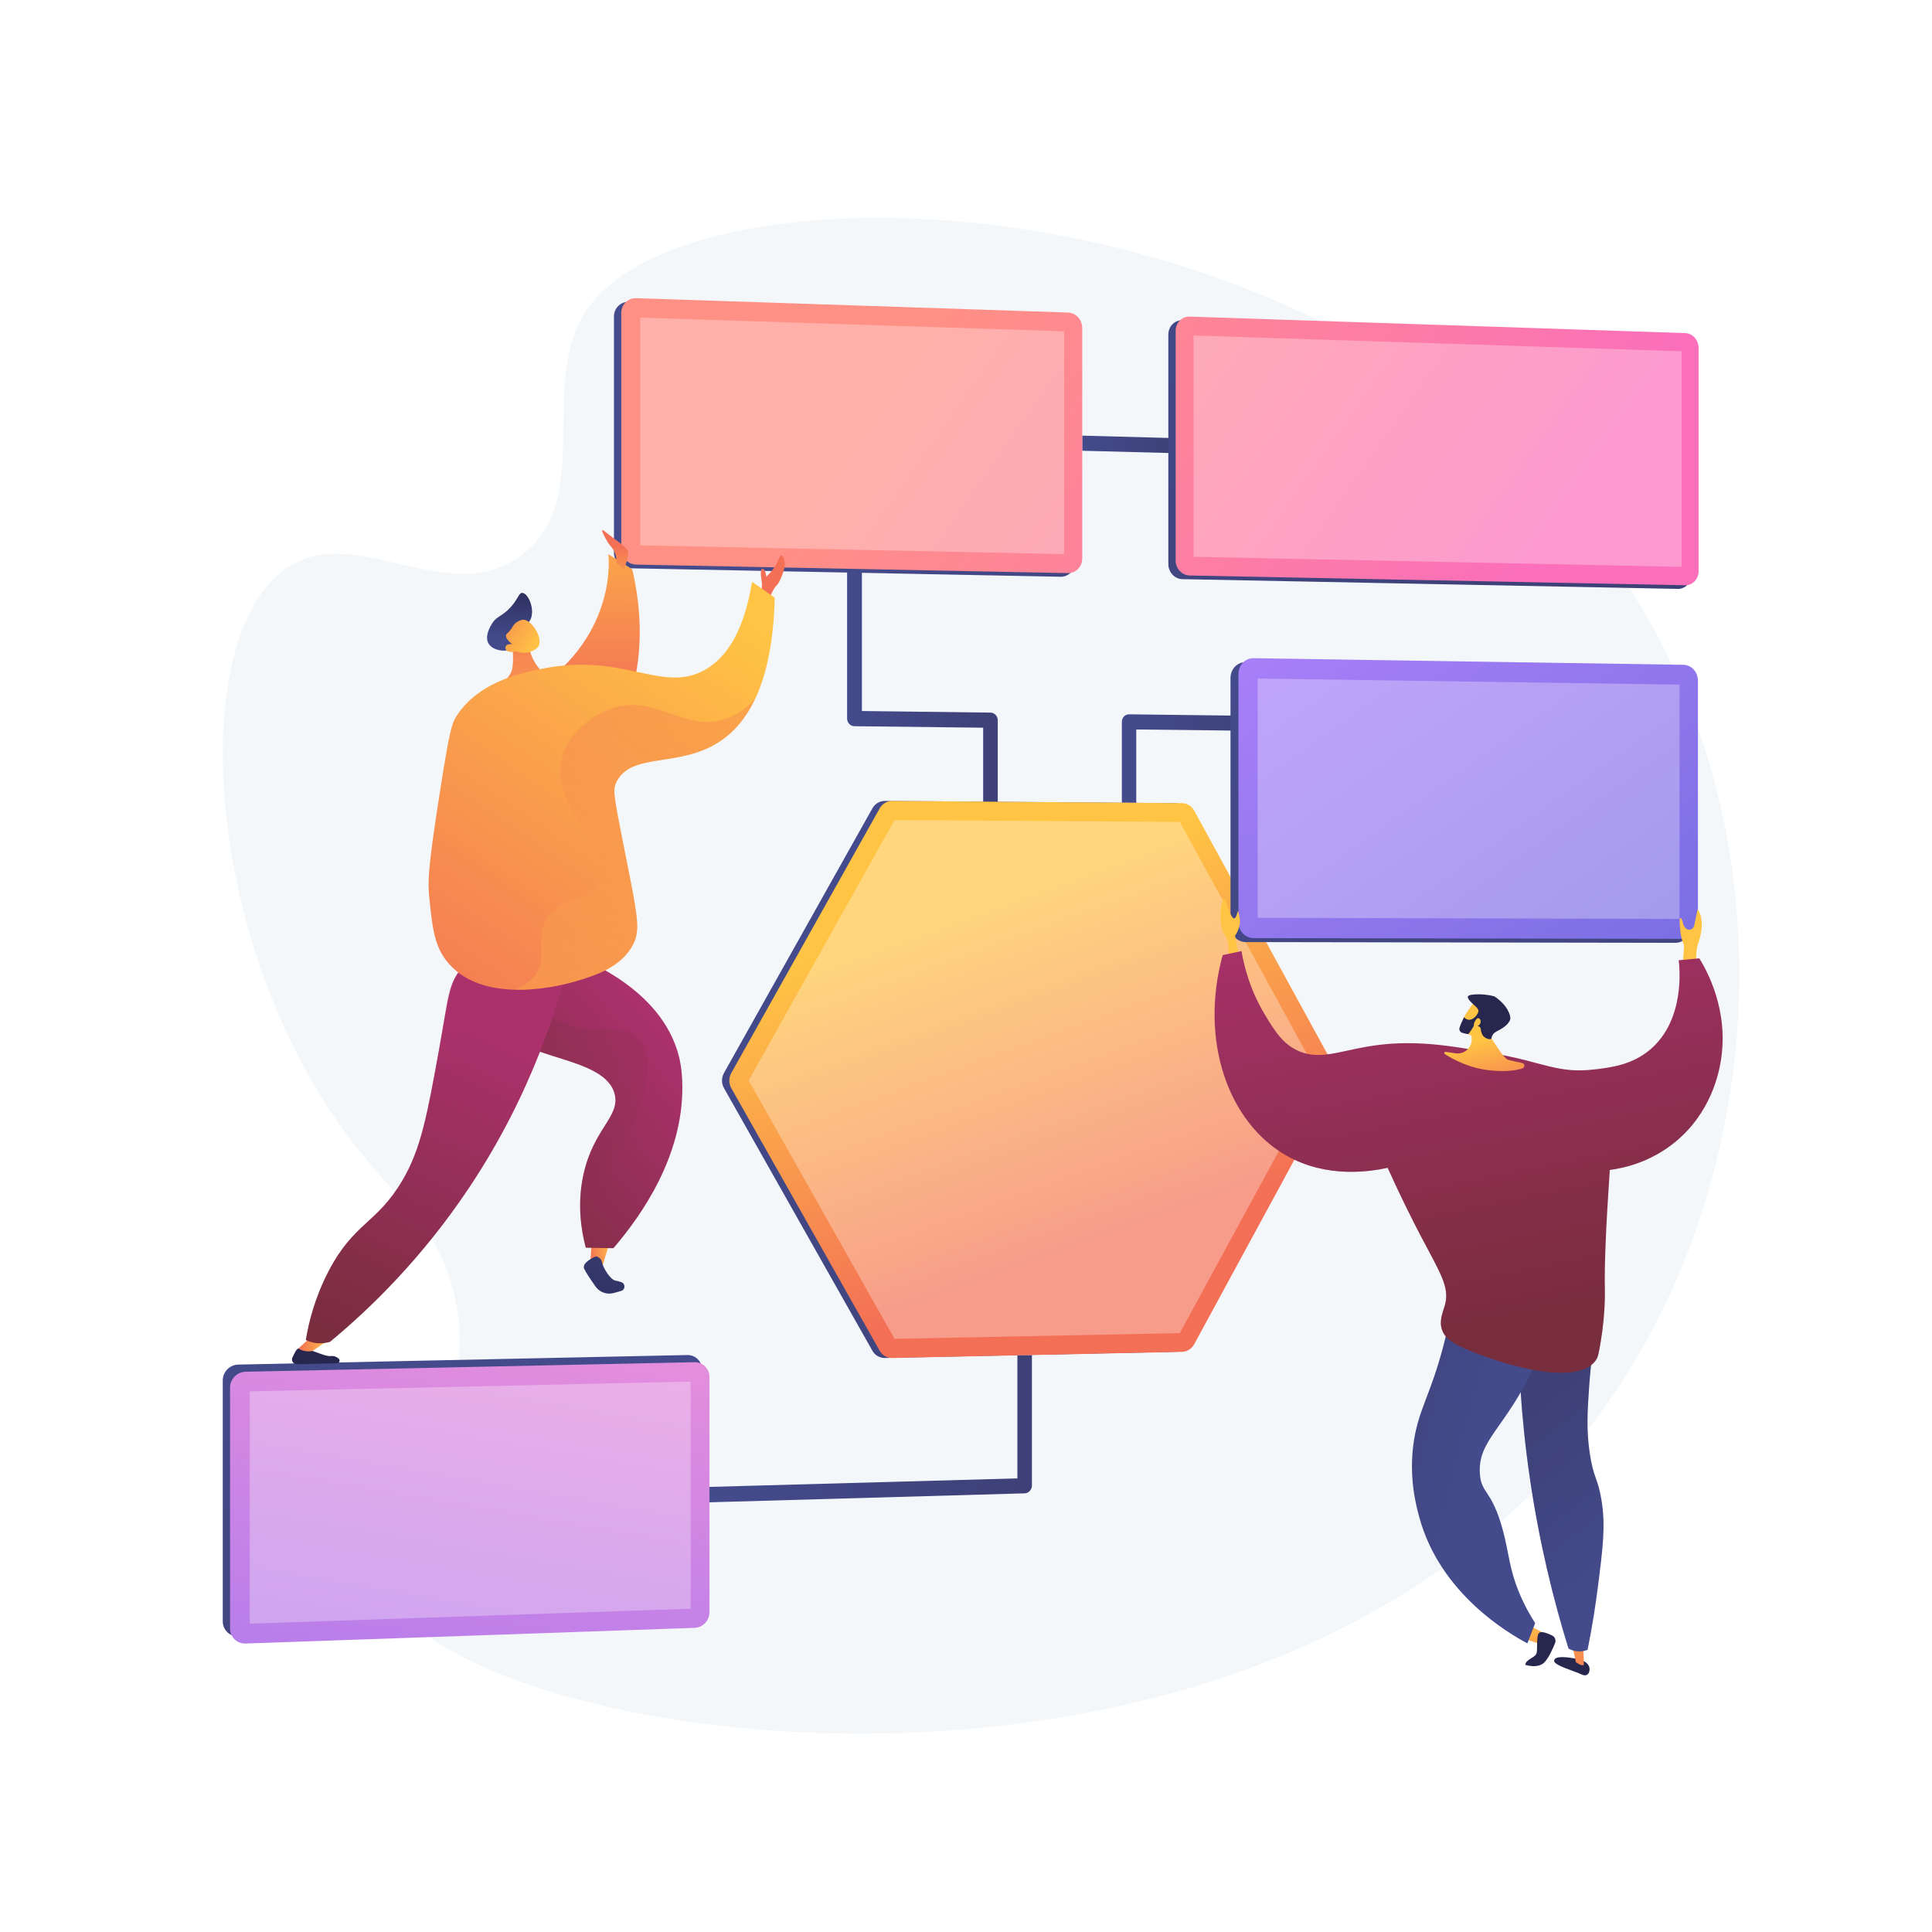 <?xml version="1.0" encoding="utf-8"?>
<!-- Generator: Adobe Illustrator 27.5.0, SVG Export Plug-In . SVG Version: 6.00 Build 0)  -->
<svg version="1.1" xmlns="http://www.w3.org/2000/svg" xmlns:xlink="http://www.w3.org/1999/xlink" x="0px" y="0px"
	 viewBox="0 0 3710 3710" style="enable-background:new 0 0 3710 3710;" xml:space="preserve">
<g id="Background">
	<g>
		<g>
			<rect style="fill:#FFFFFF;" width="3710" height="3710"/>
		</g>
	</g>
</g>
<g id="Illustration">
	<g>
		<path style="fill:#F4F7FA;" d="M1127.84,593.242c-97.811,140.536,16.875,368.378-128.259,474.073
			c-141.277,102.887-314.831-65.758-447.975,22.806C354.094,1221.5,390.163,1822.665,678.936,2196.18
			c86.844,112.329,159.407,156.035,191.545,283.074c69.01,272.784-173.524,435.053-127.37,569.968
			c103.921,303.779,1702.163,558.685,2343.449-354.27c299.506-426.388,344.319-1042.096,76.719-1509.729
			C2679.73,340.217,1347.31,277.905,1127.84,593.242z"/>
		<g>
			<linearGradient id="SVGID_1_" gradientUnits="userSpaceOnUse" x1="1362.341" y1="2743.465" x2="1981.607" y2="2743.465">
				<stop  offset="0" style="stop-color:#444B8C"/>
				<stop  offset="0.996" style="stop-color:#3E4177"/>
			</linearGradient>
			<path style="fill:url(#SVGID_1_);" d="M1967.64,2867.64l-605.299,17.236v-29.586l591.32-16.369v-236.273l27.946-0.594v250.641
				C1981.607,2860.729,1975.354,2867.421,1967.64,2867.64z"/>
			
				<linearGradient id="SVGID_00000037692522459963254840000009611830859055479964_" gradientUnits="userSpaceOnUse" x1="1626.659" y1="1319.102" x2="1916.002" y2="1319.102">
				<stop  offset="0" style="stop-color:#444B8C"/>
				<stop  offset="0.996" style="stop-color:#3E4177"/>
			</linearGradient>
			<path style="fill:url(#SVGID_00000037692522459963254840000009611830859055479964_);" d="M1916.002,1544.385l-28.046-0.211
				v-146.763l-247.069-2.846c-7.856-0.091-14.228-6.741-14.228-14.852V1093.82l28.445,0.558v270.995l246.88,3.04
				c7.742,0.095,14.017,6.698,14.017,14.746V1544.385z"/>
			
				<linearGradient id="SVGID_00000097500437075382356660000015644221240979878806_" gradientUnits="userSpaceOnUse" x1="2078.19" y1="853.402" x2="2257.582" y2="853.402">
				<stop  offset="0" style="stop-color:#444B8C"/>
				<stop  offset="0.996" style="stop-color:#3E4177"/>
			</linearGradient>
			<polygon style="fill:url(#SVGID_00000097500437075382356660000015644221240979878806_);" points="2257.583,870.253 
				2078.19,865.571 2078.19,836.552 2257.583,841.376 			"/>
			
				<linearGradient id="SVGID_00000008151047730910403480000010765783222628183191_" gradientUnits="userSpaceOnUse" x1="2154.28" y1="1456.665" x2="2452.603" y2="1456.665">
				<stop  offset="0" style="stop-color:#444B8C"/>
				<stop  offset="0.996" style="stop-color:#3E4177"/>
			</linearGradient>
			<path style="fill:url(#SVGID_00000008151047730910403480000010765783222628183191_);" d="M2181.922,1541.641l-27.642-0.212
				v-155.43c0-7.996,6.192-14.403,13.826-14.309l284.496,3.503v28.722l-270.68-3.118V1541.641z"/>
			
				<linearGradient id="SVGID_00000114791748259390981730000000283168432043487164_" gradientUnits="userSpaceOnUse" x1="1808.302" y1="1616.26" x2="2323.377" y2="3061.331">
				<stop  offset="0" style="stop-color:#444B8C"/>
				<stop  offset="0.996" style="stop-color:#3E4177"/>
			</linearGradient>
			<path style="fill:url(#SVGID_00000114791748259390981730000000283168432043487164_);" d="M2550.797,2053.012l-271.628-496.372
				c-4.821-8.81-13.735-14.284-23.385-14.358l-556.413-4.264c-9.952-0.077-19.154,5.347-24.135,14.229l-285.001,508.199
				c-5.06,9.021-5.06,20.097,0,29.049l285.001,504.326c4.981,8.814,14.183,14.112,24.135,13.901l556.413-11.826
				c9.65-0.205,18.563-5.8,23.385-14.676l271.628-500.063C2555.545,2072.416,2555.545,2061.688,2550.797,2053.012z"/>
			
				<linearGradient id="SVGID_00000115480430040123976720000015043329818943702963_" gradientUnits="userSpaceOnUse" x1="2011.001" y1="360.772" x2="2963.32" y2="1032.798">
				<stop  offset="0" style="stop-color:#444B8C"/>
				<stop  offset="0.996" style="stop-color:#3E4177"/>
			</linearGradient>
			<path style="fill:url(#SVGID_00000115480430040123976720000015043329818943702963_);" d="M3222.171,646.685l-951.61-31.708
				c-14.916-0.497-27.018,11.808-27.018,27.485v440.746c0,15.677,12.102,28.623,27.018,28.916l951.61,18.719
				c14.135,0.278,25.587-11.854,25.587-27.099V675.141C3247.758,659.896,3236.306,647.156,3222.171,646.685z"/>
			
				<linearGradient id="SVGID_00000088116393265650805880000008500722487950676881_" gradientUnits="userSpaceOnUse" x1="1623.662" y1="850.513" x2="2626.553" y2="1558.226">
				<stop  offset="0" style="stop-color:#444B8C"/>
				<stop  offset="0.996" style="stop-color:#3E4177"/>
			</linearGradient>
			<path style="fill:url(#SVGID_00000088116393265650805880000008500722487950676881_);" d="M2036.825,607.188l-829.228-27.63
				c-15.801-0.527-28.619,12.126-28.619,28.26v453.618c0,16.135,12.817,29.466,28.619,29.777l829.228,16.312
				c15.097,0.297,27.325-12.233,27.325-27.987V636.624C2064.151,620.87,2051.923,607.692,2036.825,607.188z"/>
			
				<linearGradient id="SVGID_00000052807135414040016360000009939646528295771803_" gradientUnits="userSpaceOnUse" x1="942.632" y1="2553" x2="736.508" y2="3736.303">
				<stop  offset="0" style="stop-color:#444B8C"/>
				<stop  offset="0.996" style="stop-color:#3E4177"/>
			</linearGradient>
			<path style="fill:url(#SVGID_00000052807135414040016360000009939646528295771803_);" d="M1319.897,2602.06l-862.366,18.328
				c-16.438,0.349-29.776,13.974-29.776,30.432v462.702c0,16.458,13.338,29.333,29.776,28.76l862.366-30.1
				c15.692-0.547,28.404-14.011,28.404-30.073v-451.571C1348.301,2614.477,1335.589,2601.727,1319.897,2602.06z"/>
			
				<linearGradient id="SVGID_00000074405959541468218930000015381110866302657154_" gradientUnits="userSpaceOnUse" x1="1860.688" y1="1729.864" x2="2106.381" y2="2407.276">
				<stop  offset="0" style="stop-color:#FFC444"/>
				<stop  offset="0.996" style="stop-color:#F36F56"/>
			</linearGradient>
			<path style="fill:url(#SVGID_00000074405959541468218930000015381110866302657154_);" d="M2564.837,2053.044l-271.628-496.372
				c-4.821-8.81-13.735-14.284-23.384-14.358l-556.413-4.264c-9.952-0.076-19.154,5.347-24.135,14.229l-285.001,508.199
				c-5.059,9.022-5.059,20.097,0,29.049l285.001,504.326c4.981,8.814,14.184,14.112,24.135,13.901l556.413-11.826
				c9.649-0.205,18.563-5.8,23.384-14.676l271.628-500.063C2569.585,2072.448,2569.585,2061.72,2564.837,2053.044z"/>
			<polygon style="opacity:0.31;fill:#FFFFFF;" points="1717.78,2571.031 1437.653,2074.777 1717.778,1574.715 2265.585,1578.371 
				2533.448,2067.329 2265.584,2559.93 			"/>
			
				<linearGradient id="SVGID_00000002359719627791158160000005064143706363696041_" gradientUnits="userSpaceOnUse" x1="2025.041" y1="353.752" x2="2977.36" y2="1025.778">
				<stop  offset="0" style="stop-color:#FF9085"/>
				<stop  offset="1" style="stop-color:#FB6FBB"/>
			</linearGradient>
			<path style="fill:url(#SVGID_00000002359719627791158160000005064143706363696041_);" d="M3236.21,639.666l-951.61-31.708
				c-14.916-0.497-27.018,11.808-27.018,27.485v440.745c0,15.677,12.102,28.623,27.018,28.916l951.61,18.719
				c14.135,0.278,25.587-11.854,25.587-27.099V668.121C3261.798,652.877,3250.346,640.137,3236.21,639.666z"/>
			<polygon style="opacity:0.3;fill:#FFFFFF;" points="2291.933,1069.186 2291.933,644.264 3229.253,674.568 3229.253,1088.552 			
				"/>
			
				<linearGradient id="SVGID_00000177467486278562382800000005513689322287002008_" gradientUnits="userSpaceOnUse" x1="1637.702" y1="843.493" x2="2640.593" y2="1551.207">
				<stop  offset="0" style="stop-color:#FF9085"/>
				<stop  offset="1" style="stop-color:#FB6FBB"/>
			</linearGradient>
			<path style="fill:url(#SVGID_00000177467486278562382800000005513689322287002008_);" d="M2050.865,600.169l-829.228-27.63
				c-15.801-0.527-28.619,12.126-28.619,28.26v453.618c0,16.135,12.817,29.466,28.619,29.777l829.228,16.312
				c15.097,0.297,27.325-12.233,27.325-27.987V629.604C2078.19,613.85,2065.962,600.672,2050.865,600.169z"/>
			<polygon style="opacity:0.3;fill:#FFFFFF;" points="1229.404,1047.233 1229.404,609.911 2043.435,636.229 2043.435,1064.052 			
				"/>
			
				<linearGradient id="SVGID_00000021092146424618928830000002736876789917885606_" gradientUnits="userSpaceOnUse" x1="956.672" y1="2566.758" x2="750.548" y2="3750.062">
				<stop  offset="0.004" style="stop-color:#E38DDD"/>
				<stop  offset="1" style="stop-color:#9571F6"/>
			</linearGradient>
			<path style="fill:url(#SVGID_00000021092146424618928830000002736876789917885606_);" d="M1333.937,2615.819l-862.366,18.328
				c-16.438,0.349-29.776,13.974-29.776,30.432v462.702c0,16.458,13.338,29.333,29.776,28.76l862.366-30.1
				c15.692-0.547,28.404-14.011,28.404-30.073v-451.571C1362.341,2628.236,1349.628,2615.486,1333.937,2615.819z"/>
			<polygon style="opacity:0.3;fill:#FFFFFF;" points="479.652,3117.901 479.652,2671.832 1326.213,2653.001 1326.213,3089.191 			
				"/>
		</g>
		<g>
			
				<linearGradient id="SVGID_00000057869375621631159850000008513919712516227480_" gradientUnits="userSpaceOnUse" x1="695.47" y1="2639.368" x2="744.385" y2="2639.368" gradientTransform="matrix(0.986 -0.168 0.168 0.986 0.98 -81.332)">
				<stop  offset="0.004" style="stop-color:#F36F56"/>
				<stop  offset="1" style="stop-color:#FFC444"/>
			</linearGradient>
			<path style="fill:url(#SVGID_00000057869375621631159850000008513919712516227480_);" d="M1137.063,2370.8l-3.555,56.84
				c0,0,8.071,8.55,23.598,2.598l16.962-55.814L1137.063,2370.8z"/>
			
				<linearGradient id="SVGID_00000023277254235990595430000005939414660282616733_" gradientUnits="userSpaceOnUse" x1="790.003" y1="2437.821" x2="661.736" y2="2887.842" gradientTransform="matrix(0.986 -0.168 0.168 0.986 0.98 -81.332)">
				<stop  offset="0" style="stop-color:#444B8C"/>
				<stop  offset="0.996" style="stop-color:#26264F"/>
			</linearGradient>
			<path style="fill:url(#SVGID_00000023277254235990595430000005939414660282616733_);" d="M1144.178,2412.592
				c0,0-27.838,11.354-22.434,23.667c2.901,6.611,12.942,21.544,21.62,33.956c8.031,11.488,22.538,16.573,35.965,12.55
				c4.506-1.35,9.115-2.67,13.194-3.722c8.438-2.176,8.932-13.971,0.714-16.869c-3.985-1.405-7.932-2.541-11.37-3.072
				c-10.192-1.573-24.214-25.649-25.856-35.293C1154.37,2414.165,1144.178,2412.592,1144.178,2412.592z"/>
			
				<linearGradient id="SVGID_00000051357778186087697790000012959865495638535355_" gradientUnits="userSpaceOnUse" x1="1283.542" y1="1981.681" x2="868.776" y2="2322.382">
				<stop  offset="0" style="stop-color:#AB316D"/>
				<stop  offset="1" style="stop-color:#792D3D"/>
			</linearGradient>
			<path style="fill:url(#SVGID_00000051357778186087697790000012959865495638535355_);" d="M1077.265,1825.249
				c41.004,14.15,192.633,71.466,226.407,202.933c1.803,7.018,6.427,26.535,6.637,58.413
				c0.872,132.696-76.293,244.999-132.412,310.331c-17.693-0.295-35.385-0.591-53.077-0.887
				c-8.831-33.867-16.944-84.522-4.246-141.518c19.409-87.112,69.76-109.707,60.05-152.464
				c-17.632-77.645-197.925-65.897-214.914-135.424C959.573,1941.52,973.058,1898.9,1077.265,1825.249z"/>
			
				<linearGradient id="SVGID_00000045612856711229514440000015567782603457945265_" gradientUnits="userSpaceOnUse" x1="961.716" y1="1985.793" x2="848.209" y2="2384.031" gradientTransform="matrix(0.996 0.094 -0.094 0.996 20.029 69.056)">
				<stop  offset="0" style="stop-color:#444B8C"/>
				<stop  offset="0.996" style="stop-color:#26264F"/>
			</linearGradient>
			<path style="fill:url(#SVGID_00000045612856711229514440000015567782603457945265_);" d="M570.108,2619.681l76.992-1.795
				c4.744-0.109,6.782-6.025,3.148-9.078c-3.581-3.009-8.531-5.472-14.858-4.813c-14.636,1.521-47.489-18.959-62.394-14.565
				c-4.869,1.436-8.825,12.891-10.853,16.058C558.161,2611.706,562.725,2619.854,570.108,2619.681z"/>
			
				<linearGradient id="SVGID_00000109744471478162795580000013539761447881718927_" gradientUnits="userSpaceOnUse" x1="786.693" y1="2443.575" x2="844.405" y2="2443.575" gradientTransform="matrix(0.996 0.094 -0.094 0.996 20.029 69.056)">
				<stop  offset="0.004" style="stop-color:#F36F56"/>
				<stop  offset="1" style="stop-color:#FFC444"/>
			</linearGradient>
			<path style="fill:url(#SVGID_00000109744471478162795580000013539761447881718927_);" d="M604.698,2560.531l-31.703,28.899
				c0,0,11.068,8.27,27.216,4.725l32.405-22.302L604.698,2560.531z"/>
			<g style="opacity:0.3;">
				
					<linearGradient id="SVGID_00000068638771042331615140000015084585348892565147_" gradientUnits="userSpaceOnUse" x1="1057.067" y1="2568.054" x2="580.947" y2="2311.514" gradientTransform="matrix(0.986 -0.168 0.168 0.986 0.98 -81.332)">
					<stop  offset="0" style="stop-color:#AB316D"/>
					<stop  offset="1" style="stop-color:#792D3D"/>
				</linearGradient>
				<path style="fill:url(#SVGID_00000068638771042331615140000015084585348892565147_);" d="M1213.287,2167.617
					c21.266-57.414,46.766-128.205,17.642-168.399c-29.474-40.677-94.047-6.343-158.824-39.119
					c-24.028-12.158-48.72-33.915-69.263-73.291c-36.366,37.543-41.306,62.741-37.131,79.826
					c16.989,69.527,197.282,57.779,214.914,135.424c9.71,42.757-40.641,65.351-60.05,152.464c-10.917,49-6.443,93.281,0.635,126.269
					c6.31-30.635,16.114-62.809,31.104-95.285C1175.551,2235.162,1190.885,2228.101,1213.287,2167.617z"/>
			</g>
			
				<linearGradient id="SVGID_00000011730418846809917630000018382212733551953074_" gradientUnits="userSpaceOnUse" x1="275.885" y1="2317.23" x2="-183.815" y2="2794.611" gradientTransform="matrix(0.954 -0.299 0.299 0.954 -14.04 -148.002)">
				<stop  offset="0" style="stop-color:#AB316D"/>
				<stop  offset="1" style="stop-color:#792D3D"/>
			</linearGradient>
			<path style="fill:url(#SVGID_00000011730418846809917630000018382212733551953074_);" d="M1100.755,1808.669
				c-24.959,114.58-78.138,289.54-199.976,472.166c-90.2,135.201-189.291,231.528-267.014,295.886
				c-5.529,1.653-14.954,3.681-26.508,2.264c-8.586-1.054-15.396-3.649-19.974-5.834c5.354-32.302,16.645-80.02,43.423-131.559
				c48.998-94.311,92.631-91.282,141.846-174.519c36.036-60.948,47.754-125.693,71.188-255.184
				c18.095-99.989,18.107-123.888,42.885-152.559C936.721,1801.364,1030.788,1800.708,1100.755,1808.669z"/>
			<g style="opacity:0.3;">
				
					<linearGradient id="SVGID_00000019648104657951092070000008705312010770358917_" gradientUnits="userSpaceOnUse" x1="241.307" y1="2303.794" x2="-208.845" y2="2771.26" gradientTransform="matrix(0.954 -0.299 0.299 0.954 -14.04 -148.002)">
					<stop  offset="0" style="stop-color:#AB316D"/>
					<stop  offset="1" style="stop-color:#792D3D"/>
				</linearGradient>
				<path style="fill:url(#SVGID_00000019648104657951092070000008705312010770358917_);" d="M649.49,2462.92
					c17.488-27.598,48.514-56.338,109.715-113.033c63.25-58.592,60.819-48,73.268-65.314
					c55.738-77.52,25.557-160.352,39.337-260.317c7.689-55.772,32.315-128.652,104.013-210.288
					c-33.602,6.196-65.774,19.52-89.199,45.362c-28.761,31.731-26.641,62.803-42.885,152.559
					c-23.435,129.491-35.152,194.236-71.188,255.184c-49.214,83.237-92.846,80.208-141.846,174.519
					c-26.777,51.539-38.068,99.257-43.423,131.559c4.579,2.185,11.388,4.78,19.974,5.834c6.809,0.835,12.849,0.461,17.818-0.314
					C621.033,2513.138,640.618,2476.921,649.49,2462.92z"/>
			</g>
			
				<linearGradient id="SVGID_00000031175229910359191280000000305275498208513675_" gradientUnits="userSpaceOnUse" x1="1125.991" y1="1363.961" x2="1137.1" y2="886.239">
				<stop  offset="0.004" style="stop-color:#F36F56"/>
				<stop  offset="1" style="stop-color:#FFC444"/>
			</linearGradient>
			<path style="fill:url(#SVGID_00000031175229910359191280000000305275498208513675_);" d="M1168.141,1064.094
				c0,0,20.503,152.658-140.353,260.29l171.165,40.83c0,0,54.784-102.438,15.122-272.116L1168.141,1064.094z"/>
			
				<linearGradient id="SVGID_00000146491287508146833020000009177735764589075623_" gradientUnits="userSpaceOnUse" x1="-1499.87" y1="1046.63" x2="-1492.779" y2="1149.768" gradientTransform="matrix(-1 0 0 1 -318.972 0)">
				<stop  offset="0.004" style="stop-color:#F36F56"/>
				<stop  offset="1" style="stop-color:#FFC444"/>
			</linearGradient>
			<path style="fill:url(#SVGID_00000146491287508146833020000009177735764589075623_);" d="M1198.261,1093.097
				c0,0,9.223-22.771,7.736-33.022c-1.488-10.251-25.891-23.931-42.524-38.058c-16.632-14.128,0.624,14.208,4.492,20.653
				c3.867,6.447,17.437,16.115,15.486,38.032L1198.261,1093.097z"/>
			
				<linearGradient id="SVGID_00000172409760552750651970000003252253119341375382_" gradientUnits="userSpaceOnUse" x1="-1411.125" y1="1361.138" x2="-1421.241" y2="1239.748" gradientTransform="matrix(-0.999 0.054 0.054 0.999 -504.552 -55.802)">
				<stop  offset="0" style="stop-color:#444B8C"/>
				<stop  offset="0.996" style="stop-color:#26264F"/>
			</linearGradient>
			<path style="fill:url(#SVGID_00000172409760552750651970000003252253119341375382_);" d="M1006.739,1209.314
				c8.406-16.555,11.873-16.459,13.937-25.198c4.706-19.914-7.442-45.207-17.742-45.557c-6.641-0.226-7.19,10.097-21.247,26.187
				c-17.221,19.709-27.672,17.124-37.807,34.234c-2.371,4.002-13.039,22.017-6.479,35.463c8.374,17.159,41.388,19.878,55.187,6.641
				C999.134,1234.807,996.384,1229.71,1006.739,1209.314z"/>
			
				<linearGradient id="SVGID_00000133529318312589897750000013515082745478379449_" gradientUnits="userSpaceOnUse" x1="997.596" y1="1114.766" x2="1030.926" y2="1614.706">
				<stop  offset="0.004" style="stop-color:#F36F56"/>
				<stop  offset="1" style="stop-color:#FFC444"/>
			</linearGradient>
			<path style="fill:url(#SVGID_00000133529318312589897750000013515082745478379449_);" d="M981.99,1227.179
				c0,0,5.896,31.466,1.7,57.049c-3.794,23.122-46.627,47.142-54.837,54.03c-8.209,6.888,21.775,14.362,49.281,10.761
				c27.505-3.599,102.816-27.697,114.26-41.129c11.445-13.431-13.325-6.813-34.157-9.356c-20.832-2.543-40.718-37.456-41.325-55.274
				C1016.304,1225.44,981.99,1227.179,981.99,1227.179z"/>
			<g>
				
					<linearGradient id="SVGID_00000128482045164386652830000015681613539525521291_" gradientUnits="userSpaceOnUse" x1="3977.608" y1="1858.592" x2="4073.015" y2="1959.156" gradientTransform="matrix(0.966 -0.258 0.258 0.966 -3411.835 402.95)">
					<stop  offset="0.004" style="stop-color:#F36F56"/>
					<stop  offset="1" style="stop-color:#FFC444"/>
				</linearGradient>
				<path style="fill:url(#SVGID_00000128482045164386652830000015681613539525521291_);" d="M990.961,1250.662
					c0,0,21.056,9.246,39.707-5.667c16.698-13.354-8.131-54.375-25.118-54.898c-5.667-0.175-13.938,3.885-18.822,9.825
					c-2.884,3.508-3.056,5.846-7.881,11.488c-4.448,5.201-6.406,5.671-7.081,8.197c-0.847,3.159,0.607,8.44,12.04,17.519
					c-5.697-1.051-10.61,0.451-12.512,3.772c-0.303,0.53-0.934,2.186-0.745,3.895
					C971.233,1250.984,979.319,1253.85,990.961,1250.662z"/>
			</g>
			
				<linearGradient id="SVGID_00000008141502106981679720000015656954748922605725_" gradientUnits="userSpaceOnUse" x1="-1787.415" y1="1142.821" x2="-1767.432" y2="1206.637" gradientTransform="matrix(-1 0 0 1 -318.972 0)">
				<stop  offset="0.004" style="stop-color:#F36F56"/>
				<stop  offset="1" style="stop-color:#FFC444"/>
			</linearGradient>
			<path style="fill:url(#SVGID_00000008141502106981679720000015656954748922605725_);" d="M1453.713,1141.218
				c0,0,12.752-1.777,8.777-26.132c-3.117-19.091-0.757-25.511,3.75-22.128c4.506,3.385,5.142,14.417,5.142,14.417
				s16.438-14.02,23.206-32.391c6.768-18.371,11.12-2.901,12.57,6.285c1.451,9.185-9.668,37.709-15.954,43.028
				c-6.285,5.317-15.47,28.755-15.47,28.755L1453.713,1141.218z"/>
			
				<linearGradient id="SVGID_00000075879195499404518340000008432876541677936049_" gradientUnits="userSpaceOnUse" x1="747.9" y1="2030.603" x2="1358.936" y2="1138.121">
				<stop  offset="0.004" style="stop-color:#F36F56"/>
				<stop  offset="1" style="stop-color:#FFC444"/>
			</linearGradient>
			<path style="fill:url(#SVGID_00000075879195499404518340000008432876541677936049_);" d="M1487.691,1147.742
				c-14.506-10.16-29.013-20.316-43.52-30.477c-17.65,108.502-57.771,151.085-91.848,169.713
				c-82.209,44.935-155.58-35.141-312.934-2.462c-43.362,9.004-118.944,25.778-160.854,87.551
				c-11.017,16.237-14.935,28.532-33.229,145.014c-23.383,148.898-24.214,174.883-20.918,206.943
				c6.033,58.672,9.689,94.228,36.743,125.698c71.835,83.568,224.519,40.479,243.662,34.809
				c35.364-10.474,90.326-26.756,112.162-73.485c10.276-21.986,9.184-42.087-6.609-122.492
				c-31.28-159.276-35.276-169.584-26.545-187.026c29.467-58.86,122.832-25.18,201.703-79.917
				C1431.622,1389.607,1483.602,1319.864,1487.691,1147.742z"/>
			
				<linearGradient id="SVGID_00000011752139242719282980000007962390004485864322_" gradientUnits="userSpaceOnUse" x1="-1590.832" y1="1347.252" x2="-1467.068" y2="1991.86" gradientTransform="matrix(-1 0 0 1 -318.972 0)">
				<stop  offset="0.004" style="stop-color:#F36F56"/>
				<stop  offset="1" style="stop-color:#FFC444"/>
			</linearGradient>
			<path style="opacity:0.3;fill:url(#SVGID_00000011752139242719282980000007962390004485864322_);" d="M1033.242,1863.258
				c15.396-31.575-5.295-60.674,17.403-98.625c28.928-48.369,80.975-31.946,100.56-67.685
				c33.493-61.119-98.34-146.359-71.552-243.662c12.791-46.457,57.45-80.084,94.758-92.823
				c82.827-28.283,137.004,43.813,214.656,21.272c18.404-5.344,39.528-16.415,60.893-39.387
				c-18.884,39.841-42.337,63.911-64.455,79.261c-78.871,54.737-172.237,21.057-201.703,79.917
				c-8.731,17.442-4.735,27.75,26.545,187.026c15.792,80.405,16.884,100.506,6.609,122.492
				c-21.837,46.729-76.798,63.012-112.162,73.485c-10.478,3.106-60.979,17.379-116.32,15.995
				C1013.164,1890.494,1026.451,1877.188,1033.242,1863.258z"/>
		</g>
		<g>
			
				<linearGradient id="SVGID_00000137098812810570837170000004819671581154496155_" gradientUnits="userSpaceOnUse" x1="2500.924" y1="1121.552" x2="3392.896" y2="2371.774">
				<stop  offset="0" style="stop-color:#444B8C"/>
				<stop  offset="0.996" style="stop-color:#3E4177"/>
			</linearGradient>
			<path style="fill:url(#SVGID_00000137098812810570837170000004819671581154496155_);" d="M3217.447,1284.252l-825.464-12.706
				c-16.04-0.247-29.055,13.293-29.055,30.242v476.525c0,16.948,13.015,30.712,29.055,30.739l825.464,1.439
				c15.364,0.027,27.809-13.384,27.809-29.953v-465.856C3245.256,1298.112,3232.812,1284.488,3217.447,1284.252z"/>
			
				<linearGradient id="SVGID_00000028297940949862138240000006678445974446362519_" gradientUnits="userSpaceOnUse" x1="2516.185" y1="1113.921" x2="3408.157" y2="2364.144">
				<stop  offset="0" style="stop-color:#AA80F9"/>
				<stop  offset="0.996" style="stop-color:#6165D7"/>
			</linearGradient>
			<path style="fill:url(#SVGID_00000028297940949862138240000006678445974446362519_);" d="M3232.708,1276.621l-825.464-12.706
				c-16.04-0.247-29.055,13.293-29.055,30.242v476.525c0,16.949,13.015,30.712,29.055,30.739l825.464,1.439
				c15.364,0.027,27.809-13.384,27.809-29.953v-465.856C3260.517,1290.482,3248.073,1276.858,3232.708,1276.621z"/>
			<polygon style="opacity:0.3;fill:#FFFFFF;" points="2415.13,1762.445 2415.13,1303.026 3225.146,1314.692 3225.146,1764.659 			
				"/>
		</g>
		<g>
			
				<linearGradient id="SVGID_00000116933186029040155140000002786688901955588781_" gradientUnits="userSpaceOnUse" x1="3244.574" y1="1875.559" x2="3280.053" y2="2127.72" gradientTransform="matrix(0.998 0.068 -0.068 0.998 140.846 -248.989)">
				<stop  offset="0" style="stop-color:#FFC444"/>
				<stop  offset="0.996" style="stop-color:#F36F56"/>
			</linearGradient>
			<path style="fill:url(#SVGID_00000116933186029040155140000002786688901955588781_);" d="M3230.674,1863.845l3.285-48.393
				c0,0-6.255-10.803-8.172-36.628c-1.918-25.824,4.031-15.233,6.567-4.371c0.707,3.028,2.418,5.672,4.519,7.912
				c5.28,5.629,14.772,2.825,16.379-4.722l6.754-31.733c0,0,17.294,20.261,0.621,66.877c-5.219,14.593-3.446,50.773-3.446,50.773
				L3230.674,1863.845z"/>
			
				<linearGradient id="SVGID_00000049903134946043137850000018038304844433409669_" gradientUnits="userSpaceOnUse" x1="2372.515" y1="1998.242" x2="2407.994" y2="2250.401" gradientTransform="matrix(0.998 0.068 -0.068 0.998 140.846 -248.989)">
				<stop  offset="0" style="stop-color:#FFC444"/>
				<stop  offset="0.996" style="stop-color:#F36F56"/>
			</linearGradient>
			<path style="fill:url(#SVGID_00000049903134946043137850000018038304844433409669_);" d="M2380.576,1844.838l-8.993-47.947
				c0,0,12.949-17.283,8.575-36.122c-4.375-18.839-1.438-12.036-6.781-0.46c-5.343,11.576-12.937-9.155-18.691-27.961
				c-5.753-18.806-11.255,9.13-10.683,25.967c0.572,16.837,0.527,26.831,9.685,39.71c9.158,12.879,4.211,56.134,4.211,56.134
				L2380.576,1844.838z"/>
			<path style="fill:#26264F;" d="M2984.394,3188.943c1.094-10.356,25.971-6.571,42.258-3.886
				c16.289,2.684,23.061,9.755,25.206,16.075c2.145,6.319-0.808,21.359-15.522,13.973
				C3024.258,3209.041,2983.426,3198.097,2984.394,3188.943z"/>
			
				<linearGradient id="SVGID_00000154407976451180733190000014105592839374634163_" gradientUnits="userSpaceOnUse" x1="3086.03" y1="3123.33" x2="3139.646" y2="3282.902" gradientTransform="matrix(0.998 0.068 -0.068 0.998 140.846 -248.989)">
				<stop  offset="0" style="stop-color:#FFC444"/>
				<stop  offset="0.996" style="stop-color:#F36F56"/>
			</linearGradient>
			<path style="fill:url(#SVGID_00000154407976451180733190000014105592839374634163_);" d="M3017.264,3150.768l8.931,41.012
				c0,0,11.125,8.807,15.229,5.08l-1.197-46.649L3017.264,3150.768z"/>
			
				<linearGradient id="SVGID_00000164479030976667338530000003053122255049559439_" gradientUnits="userSpaceOnUse" x1="3017.36" y1="3146.983" x2="3070.581" y2="3305.377" gradientTransform="matrix(0.998 0.068 -0.068 0.998 140.846 -248.989)">
				<stop  offset="0" style="stop-color:#FFC444"/>
				<stop  offset="0.996" style="stop-color:#F36F56"/>
			</linearGradient>
			<polygon style="fill:url(#SVGID_00000164479030976667338530000003053122255049559439_);" points="2936.492,3121.377 
				2973.967,3140.844 2966.158,3159.945 2928.167,3147.261 			"/>
			<path style="fill:#26264F;" d="M2929.146,3197.066c0,0,25.282,8.403,37.696-6.03c7.983-9.28,15.201-25.473,19.337-35.852
				c2.246-5.635-0.249-12.022-5.719-14.645c-7.943-3.809-18.807-8.074-23.721-5.732c-8.22,3.917-2.807,34.022-6.795,41.503
				C2945.956,3183.79,2928.795,3187.596,2929.146,3197.066z"/>
			
				<linearGradient id="SVGID_00000031208934939373609910000000995539615948022925_" gradientUnits="userSpaceOnUse" x1="3233.988" y1="3041.507" x2="2982.252" y2="2757.672" gradientTransform="matrix(0.998 0.068 -0.068 0.998 140.846 -248.989)">
				<stop  offset="0" style="stop-color:#444B8C"/>
				<stop  offset="0.996" style="stop-color:#3E4177"/>
			</linearGradient>
			<path style="fill:url(#SVGID_00000031208934939373609910000000995539615948022925_);" d="M2915.142,2515.164
				c-0.513,93.693,4.999,202.651,22.538,322.851c18.283,125.294,45.62,235.294,74.285,327.634c3.246,1.833,9.064,4.562,16.829,5.314
				c9.089,0.88,16.236-1.398,19.834-2.825c9.581-47.664,15.59-88.038,19.444-118.065c10.181-79.298,15.116-119.928,7.489-168.041
				c-7.156-45.148-15.569-42.234-22.853-92.091c-6.477-44.338-4.4-77.962-1.077-127.179c2.282-33.794,6.927-79.329,17.131-133.045
				C3017.555,2524.867,2966.349,2520.015,2915.142,2515.164z"/>
			
				<linearGradient id="SVGID_00000058558535514903177190000013220601141080035717_" gradientUnits="userSpaceOnUse" x1="3233.988" y1="3041.507" x2="2982.252" y2="2757.672" gradientTransform="matrix(0.998 0.068 -0.068 0.998 140.846 -248.989)">
				<stop  offset="0" style="stop-color:#444B8C"/>
				<stop  offset="0.996" style="stop-color:#3E4177"/>
			</linearGradient>
			<path style="opacity:0.3;fill:url(#SVGID_00000058558535514903177190000013220601141080035717_);" d="M3019.253,3133.123
				c-7.99-33.626,13.191-47.297,13.678-89.245c0.597-51.25-30.741-54.91-36.782-112.99c-4.854-46.674,14.859-49.339,13.529-105.766
				c-1.412-59.969-24.069-73.646-16.726-109.089c4.083-19.706,17.525-46.05,60.199-72.838c2.656-31.073,7.25-69.465,15.611-113.478
				c-51.206-4.849-102.412-9.701-153.619-14.552c-0.513,93.693,4.999,202.651,22.538,322.851
				c18.283,125.294,45.62,235.294,74.285,327.634c3.246,1.833,9.064,4.562,16.829,5.314c4.12,0.399,7.768,0.106,10.94-0.421
				C3030.672,3160.479,3022.82,3148.129,3019.253,3133.123z"/>
			
				<linearGradient id="SVGID_00000161600918617487358900000005491376531181405354_" gradientUnits="userSpaceOnUse" x1="2917.424" y1="2879.717" x2="2545.738" y2="2810.449" gradientTransform="matrix(0.998 0.068 -0.068 0.998 140.846 -248.989)">
				<stop  offset="0" style="stop-color:#444B8C"/>
				<stop  offset="0.996" style="stop-color:#3E4177"/>
			</linearGradient>
			<path style="fill:url(#SVGID_00000161600918617487358900000005491376531181405354_);" d="M2791.099,2490.234
				c-3.394,22.357-9.368,56.149-20.013,96.497c-24.003,90.981-46.377,119.124-55.841,179.035
				c-11.034,69.86,4.402,126.484,10.274,148.022c40.082,147.029,172.379,223.178,207.478,242.011
				c4.989-12.982,9.98-25.965,14.967-38.946c-8.281-12.802-20.444-33.328-31.404-60.17c-18.711-45.828-18.399-72.059-30.251-116.741
				c-21.382-80.614-42.454-70.834-44.611-111.287c-3.419-64.109,49.632-86.298,104.162-204.723
				c15.626-33.935,25.369-62.732,30.862-80.458C2914.848,2525.729,2852.974,2507.981,2791.099,2490.234z"/>
			
				<linearGradient id="SVGID_00000015337387757323961440000017804815164017890216_" gradientUnits="userSpaceOnUse" x1="2739.482" y1="1729.628" x2="2970.948" y2="2579.463" gradientTransform="matrix(0.998 0.068 -0.068 0.998 140.846 -248.989)">
				<stop  offset="0" style="stop-color:#AB316D"/>
				<stop  offset="1" style="stop-color:#792D3D"/>
			</linearGradient>
			<path style="fill:url(#SVGID_00000015337387757323961440000017804815164017890216_);" d="M3223.602,1843.926
				c13.207-1.22,26.414-2.441,39.62-3.661c14.837,24.183,57.146,100.313,41.233,197.116c-3.77,22.942-18.503,98.911-87.408,155.469
				c-49.337,40.497-101.825,50.714-125.773,53.839c-7.744,113.473-10.452,185.176-9.459,228.268
				c0.12,5.195,1.201,48.8-8.455,104.287c-2.942,16.908-4.467,25.455-7.116,29.998c-36.756,63.047-218.583-1.236-267.176-26.268
				c-12.635-6.509-25.325-15.231-30.042-29.467c-6.059-18.292,2.003-33.952,5.789-47.869c9.298-34.173-9.521-61.722-46.258-131.736
				c-15.535-29.606-37.998-73.994-63.856-131.394c-34.961,7.676-116.972,20.114-193.505-22.987
				c-112.457-63.332-168.354-221.387-123.251-385.5c12.029-2.57,24.057-5.141,36.085-7.711
				c5.618,32.823,17.723,77.327,45.589,123.275c16.908,27.877,30.988,51.093,57.184,65.317
				c41.133,22.333,80.177,5.142,136.215-4.725c88.302-15.545,160.375-2.617,247.928,13.092
				c95.65,17.162,120.719,38.749,192.085,30.223c31.741-3.791,71.512-9.052,105.748-38.022
				C3236.126,1958.48,3225.298,1857.766,3223.602,1843.926z"/>
			
				<linearGradient id="SVGID_00000065070796857877341260000016708216555109728153_" gradientUnits="userSpaceOnUse" x1="2845.285" y1="2057.482" x2="2887.101" y2="2180.817" gradientTransform="matrix(0.998 0.068 -0.068 0.998 140.846 -248.989)">
				<stop  offset="0" style="stop-color:#FFC444"/>
				<stop  offset="0.996" style="stop-color:#F36F56"/>
			</linearGradient>
			<path style="fill:url(#SVGID_00000065070796857877341260000016708216555109728153_);" d="M2854.936,1946.291
				c0,0-7.349,22.74,0.088,33.66c7.436,10.919,31.92,52.498,40.638,55.039c4.967,1.447,17.468,4.216,27.307,6.332
				c5.179,1.113,5.8,8.388,0.809,10.163c-10.175,3.618-27.897,6.751-57.803,4.396c-43.228-3.403-76.907-22.225-91.498-31.783
				c-2.072-1.357-0.83-4.556,1.622-4.204l19.368,2.785c16.589,2.386,31.259-10.896,30.531-27.639l-0.475-10.903L2854.936,1946.291z"
				/>
			<g>
				<g>
					
						<linearGradient id="SVGID_00000011746444670104553010000010233878705749323146_" gradientUnits="userSpaceOnUse" x1="2857.566" y1="3590.695" x2="2899.382" y2="3714.029" gradientTransform="matrix(0.998 0.068 -0.068 0.998 654.245 -214.142)">
						<stop  offset="0" style="stop-color:#FFC444"/>
						<stop  offset="0.996" style="stop-color:#F36F56"/>
					</linearGradient>
					<path style="fill:url(#SVGID_00000011746444670104553010000010233878705749323146_);" d="M2833.921,1991.647
						c-2.577-1.651-24.145-5.769-26.348-17.668c-2.994-16.151,12.586-34.504,14.575-37.494
						c8.325-12.512,10.315-14.143,13.926-16.114l4.994-2.489c0,0,0.285-0.086,0.582-0.162c3.134-0.806,13.51-0.182,15.565,0.455
						c6.566,2.037,11.224,29.963,5.695,68.346c0.144,1.494,0.278,3,0.402,4.518
						C2863.631,1994.983,2833.631,1993.009,2833.921,1991.647z"/>
					<path style="fill:#26264F;" d="M2818.65,1913.895c-1.263,4.652,10.584,14.889,15.646,19.306
						c0.616,0.538,2.379,2.326,3.898,5.119c0.221,0.407,0.406,0.876,0.555,1.474c1.934,7.767-10.841,15.544-8.835,19.124
						c1.455,2.599,9.888,0.065,10.663,2.264c0.731,2.07-6.403,5.573-5.584,8.048c0.618,1.868,4.93,0.599,7.304,3.593
						c1.182,1.486,0.7,2.541,1.707,6.858c0.57,2.439,1.432,5.135,2.15,6.655c3.494,7.389,14.956,11.012,17.462,8.408
						c0.698-0.726,0.219-1.431,1.096-3.998c0,0,0.814-2.381,2.762-5.039c2.783-3.803,8.884-6.149,15.16-9.859
						c11.625-6.868,15.198-13.296,16.293-15.479c0.124-0.244,0.232-0.471,0.328-0.678c0.187-0.37,0.35-0.742,0.494-1.116
						c2.866-7.498-5.955-21.459-5.955-21.459c-7.09-11.026-16.467-18.74-24.04-23.753c-14.214-3.813-25.969-4.251-34.154-3.904
						C2828.934,1909.743,2819.65,1910.211,2818.65,1913.895z"/>
					<path style="fill:#26264F;" d="M2811.463,1953.306c0,0,8.46,11.678,21.528-0.77l5.886,2.181c0,0-16.88,31.315-20.021,31.101
						c-3.141-0.213-12.171-2.925-12.171-2.925c-3.34-1.672-5.026-5.489-3.989-9.077
						C2804.59,1967.272,2809.021,1957.843,2811.463,1953.306z"/>
					
						<linearGradient id="SVGID_00000156555216485817133820000003432352353462663572_" gradientUnits="userSpaceOnUse" x1="3759.286" y1="4337.301" x2="3866.99" y2="4510.894" gradientTransform="matrix(0.998 0.068 -0.068 0.998 654.245 -214.142)">
						<stop  offset="0" style="stop-color:#FFC444"/>
						<stop  offset="0.996" style="stop-color:#F36F56"/>
					</linearGradient>
					<path style="fill:url(#SVGID_00000156555216485817133820000003432352353462663572_);" d="M2835.652,1956.58
						c3.293-3.759,8.096,0.487,7.655,5.697c-0.442,5.208-5.976,10.164-10.777,8.691
						C2827.727,1969.498,2831.221,1961.638,2835.652,1956.58z"/>
				</g>
			</g>
			
				<linearGradient id="SVGID_00000157295397679447418410000000672540916834335633_" gradientUnits="userSpaceOnUse" x1="2576.343" y1="1774.055" x2="2807.811" y2="2623.898" gradientTransform="matrix(0.998 0.068 -0.068 0.998 140.846 -248.989)">
				<stop  offset="0" style="stop-color:#AB316D"/>
				<stop  offset="1" style="stop-color:#792D3D"/>
			</linearGradient>
			<path style="opacity:0.3;fill:url(#SVGID_00000157295397679447418410000000672540916834335633_);" d="M3018.224,2586.933
				c-64.287,17.865-135.266-19.453-150.545-64.83c-11.293-33.544,19.683-62.71,1.551-97.688
				c-17.46-33.683-53.943-21.598-76.214-55.975c-24.271-37.464,9.283-66.913-11.155-116.332
				c-15.376-37.177-55.844-72.445-97.768-75.218c-49.832-3.298-71.556,41.309-113.74,29.111
				c-22.035-6.369-20.6-19.841-50.351-44.059c-51.633-42.03-89.093-28.434-131.925-58.486
				c-12.586-8.832-26.406-22.001-38.704-42.498c22.082,69.579,64.608,126.343,121.821,158.564
				c76.533,43.1,158.543,30.663,193.505,22.987c25.858,57.399,48.322,101.788,63.856,131.394
				c36.737,70.014,55.557,97.563,46.258,131.736c-3.786,13.917-11.848,29.577-5.789,47.869
				c4.717,14.236,17.407,22.958,30.042,29.467c48.594,25.032,230.421,89.314,267.176,26.268c2.649-4.543,4.174-13.09,7.116-29.998
				c1.833-10.532,3.277-20.632,4.416-30.127C3063.727,2564.805,3044.39,2579.662,3018.224,2586.933z"/>
		</g>
	</g>
</g>
</svg>
